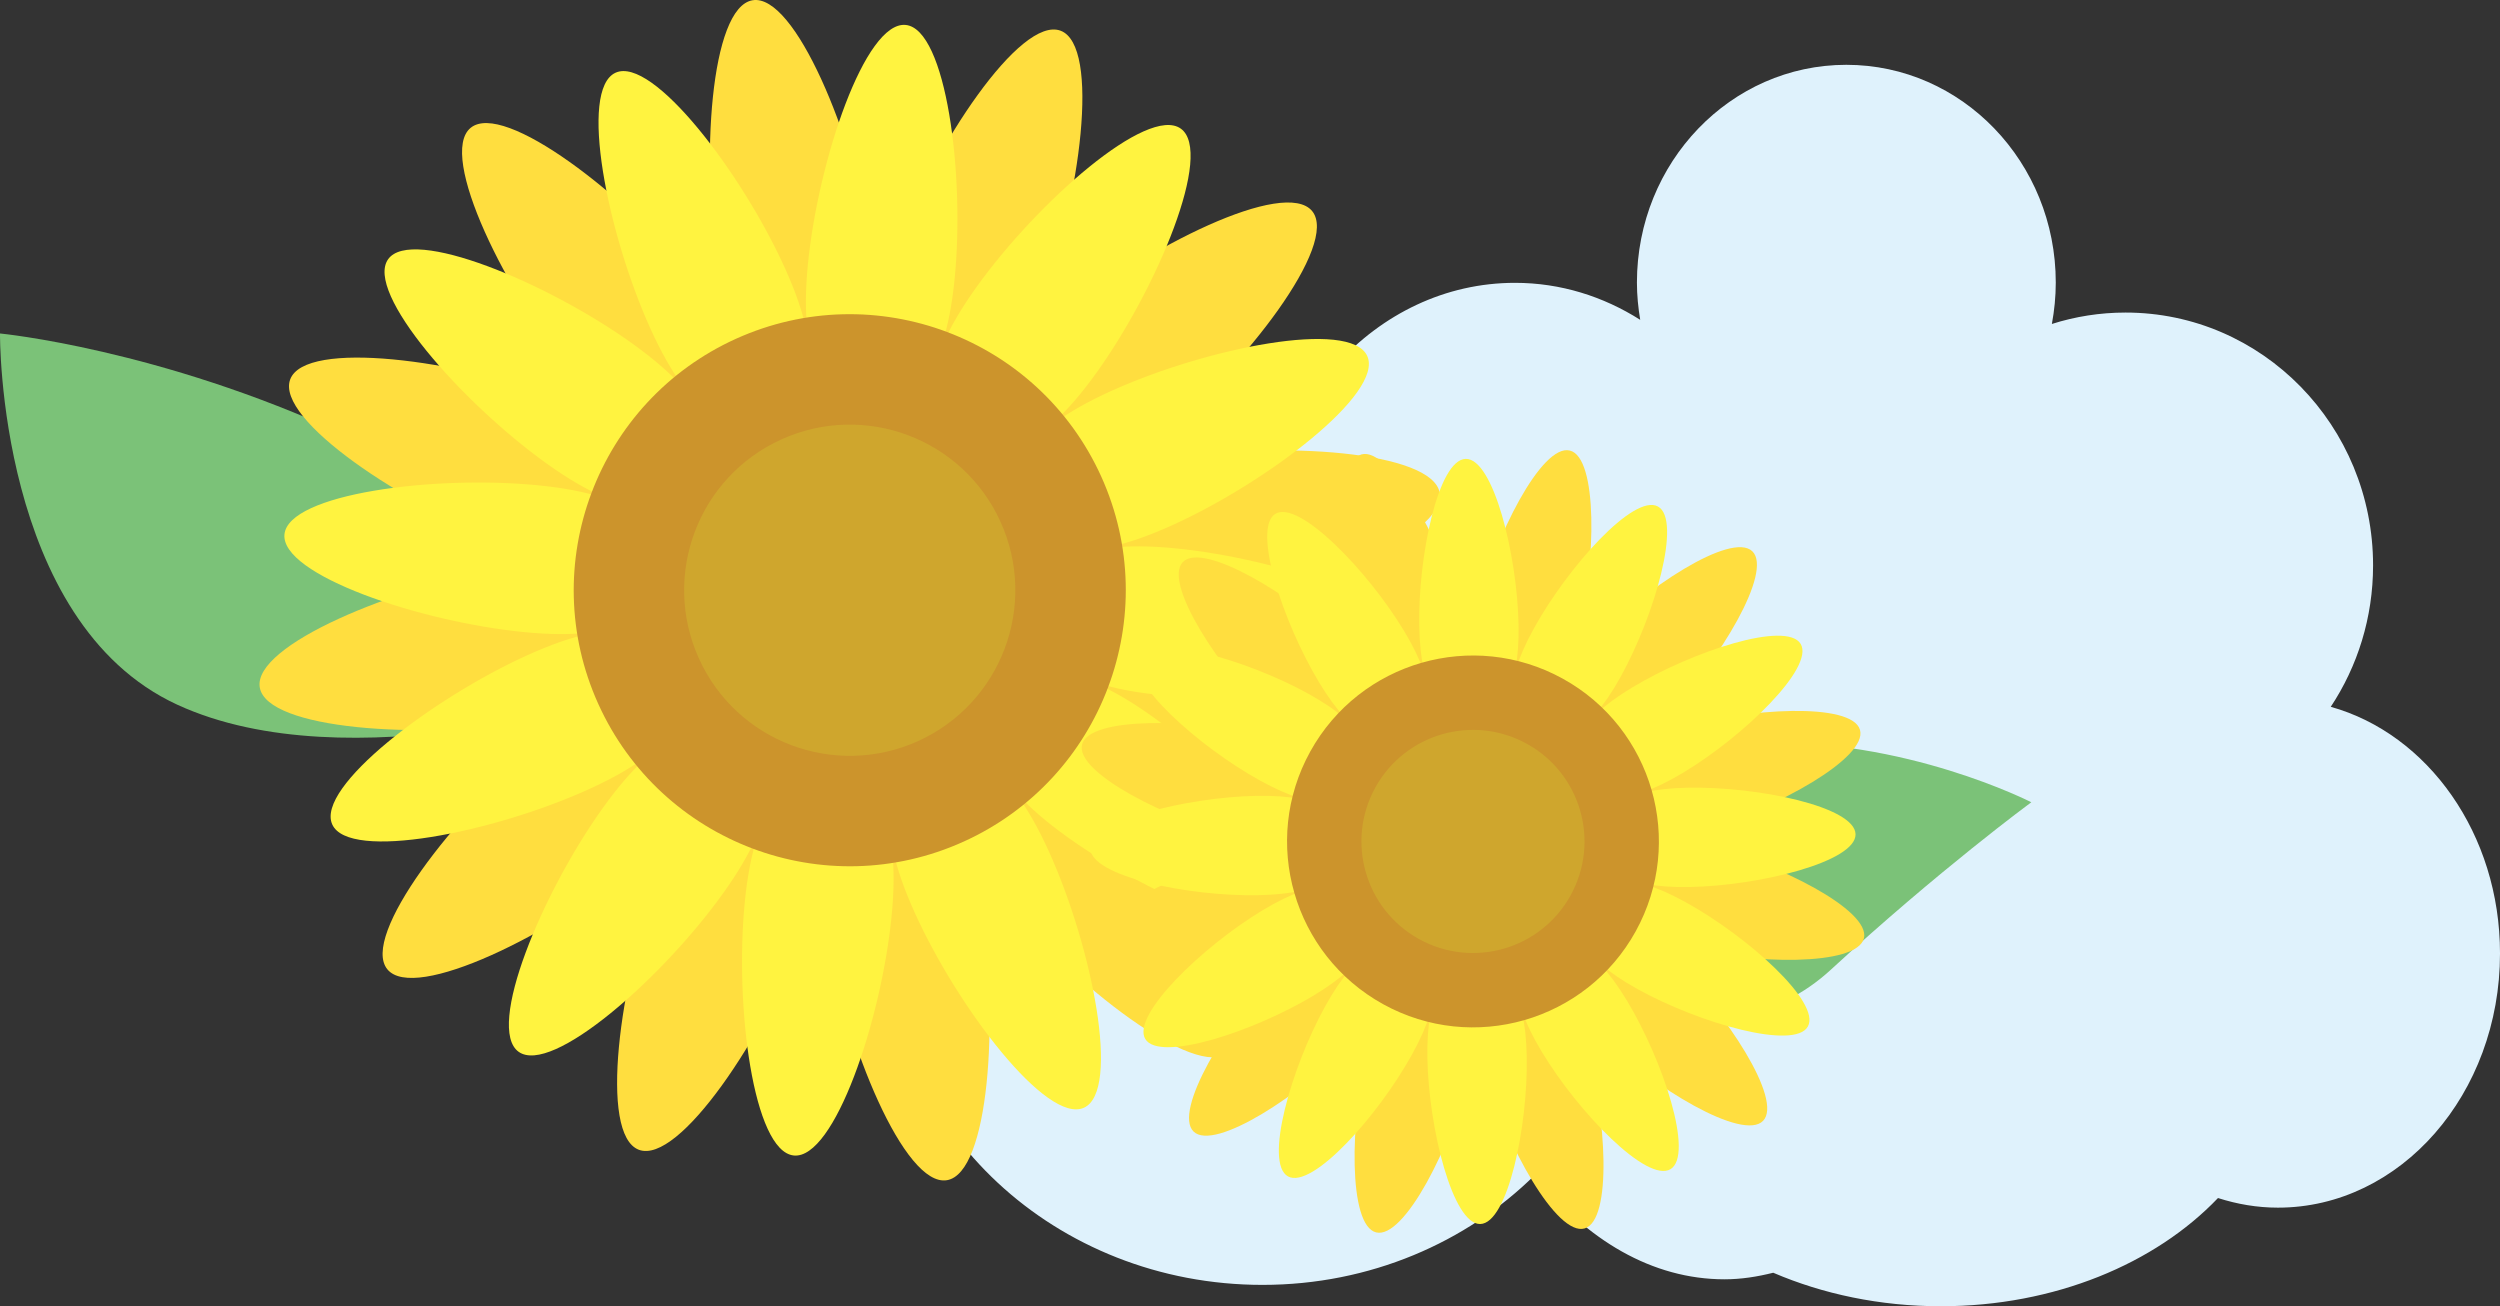 <?xml version="1.0" encoding="utf-8"?>
<!-- Generator: Adobe Illustrator 23.0.3, SVG Export Plug-In . SVG Version: 6.00 Build 0)  -->
<svg version="1.1" xmlns="http://www.w3.org/2000/svg" xmlns:xlink="http://www.w3.org/1999/xlink" x="0px" y="0px"
	 viewBox="0 0 403.325 210.738" enable-background="new 0 0 403.325 210.738" xml:space="preserve">
<rect x="0" y="0" width="403.325" height="210.738" fill="#333333" stroke="none"/>
<g id="Layer_4">
	<path fill="#DFF2FC" d="M376.021,114.03c4.311-6.513,6.827-14.364,6.827-22.816c0-22.526-17.877-40.789-39.929-40.789
		c-4.139,0-8.135,0.644-11.89,1.84c0.4-2.164,0.628-4.393,0.628-6.679c0-19.403-15.126-35.13-33.786-35.13
		c-18.659,0-33.786,15.727-33.786,35.13c0,2.054,0.204,4.055,0.53,6.013c-5.959-3.778-12.844-5.969-20.203-5.969
		c-22.496,0-40.733,20.181-40.733,45.079c0,1.383,0.076,2.746,0.188,4.097c-0.064,0-0.124-0.008-0.188-0.008
		c-33.361,0-60.406,25.182-60.406,56.247c0,31.063,27.046,56.246,60.406,56.246c17.341,0,32.931-6.843,43.949-17.741
		c8.279,10.502,18.941,16.841,30.591,16.841c2.68,0,5.295-0.416,7.854-1.06c7.999,3.431,17.205,5.407,27.028,5.407
		c18.393,0,34.646-6.893,44.728-17.459c3.076,0.986,6.311,1.552,9.663,1.552c19.789,0,35.834-18.361,35.834-41.011
		C403.325,134.543,391.686,118.415,376.021,114.03z"/>
</g>
<g id="Layer_3">
	<g>
		<path fill="#7BC278" d="M0,53.799c0,0-0.419,46.532,28.611,59.895c27.811,12.799,71.422-1.477,71.422-1.477
			S73.31,78.303,55.664,70.139C25.663,56.271,0,53.799,0,53.799z"/>
		<g>
			<g>
				<path fill="#FFDE3F" d="M87.071,120.042c13.734-11.259,20.77-9.785,25.148-4.434c4.392,5.348,4.461,12.541-9.269,23.794
					c-13.734,11.262-36.069,22.334-40.458,16.977C58.108,151.039,73.338,131.303,87.071,120.042z"/>
				<path fill="#FFDE3F" d="M171.232,51.041c-13.734,11.253-13.66,18.446-9.278,23.788c4.382,5.356,11.424,6.828,25.153-4.431
					c13.734-11.256,28.962-30.992,24.582-36.343C207.301,28.71,184.963,39.779,171.232,51.041z"/>
				<path fill="#FFDE3F" d="M106.185,141.72c6.26-16.615,13.091-18.845,19.566-16.408c6.47,2.434,10.132,8.624,3.868,25.245
					c-6.269,16.618-20.081,37.368-26.549,34.937C96.595,183.048,99.919,158.344,106.185,141.72z"/>
				<path fill="#FFDE3F" d="M144.56,39.885c-6.26,16.615-2.601,22.811,3.871,25.245c6.47,2.443,13.302,0.207,19.566-16.414
					c6.267-16.615,9.581-41.32,3.114-43.759C164.638,2.514,150.828,23.27,144.56,39.885z"/>
				<path fill="#FFDE3F" d="M133.573,150.953c-2.882-17.526,1.918-22.883,8.739-24.003c6.828-1.123,13.088,2.408,15.976,19.929
					c2.88,17.529,1.293,42.403-5.526,43.524C145.935,191.531,136.46,168.471,133.573,150.953z"/>
				<path fill="#FFDE3F" d="M115.892,43.563c2.89,17.52,9.15,21.055,15.974,19.928c6.828-1.118,11.625-6.474,8.74-24
					c-2.885-17.52-12.361-40.578-19.189-39.452C114.593,1.158,113.007,26.034,115.892,43.563z"/>
				<path fill="#FFDE3F" d="M161.908,145.243c-11.264-13.733-9.778-20.768-4.432-25.155c5.348-4.388,12.539-4.463,23.796,9.279
					c11.262,13.73,22.331,36.064,16.977,40.452C192.904,174.206,173.167,158.976,161.908,145.243z"/>
				<path fill="#FFDE3F" d="M92.907,61.078c11.256,13.739,18.448,13.664,23.796,9.279c5.348-4.391,6.829-11.423-4.432-25.153
					c-11.26-13.739-30.994-28.966-36.341-24.581C70.578,25.012,81.644,47.354,92.907,61.078z"/>
				<path fill="#FFDE3F" d="M183.595,126.131c-16.618-6.264-18.858-13.095-16.414-19.569c2.438-6.471,8.625-10.135,25.243-3.865
					c16.618,6.265,37.37,20.072,34.93,26.549C224.918,135.714,200.213,132.395,183.595,126.131z"/>
				<path fill="#FFDE3F" d="M81.753,87.745c16.619,6.264,22.802,2.606,25.25-3.865c2.443-6.468,0.201-13.302-16.423-19.566
					c-16.615-6.264-41.318-9.581-43.758-3.115C44.386,67.673,65.141,81.484,81.753,87.745z"/>
				<path fill="#FFDE3F" d="M192.82,98.74c-17.526,2.882-22.877-1.922-24.003-8.739c-1.125-6.828,2.414-13.086,19.931-15.971
					c17.525-2.891,42.403-1.302,43.528,5.52C233.394,86.377,210.337,95.855,192.82,98.74z"/>
				<path fill="#FFDE3F" d="M85.434,116.418c17.522-2.888,21.051-9.147,19.924-15.968c-1.122-6.825-6.477-11.627-23.996-8.742
					c-17.523,2.882-40.578,12.362-39.456,19.187C43.027,117.717,67.908,119.3,85.434,116.418z"/>
			</g>
			<g>
				<path fill="#FFF340" d="M85.088,105.7c15.369-6.96,21.461-3.871,24.17,2.115c2.708,5.989,1.012,12.598-14.362,19.555
					c-15.368,6.963-38.591,11.618-41.292,5.638C50.888,127.019,69.72,112.651,85.088,105.7z"/>
				<path fill="#FFF340" d="M179.282,63.07c-15.369,6.951-17.069,13.572-14.362,19.558c2.709,5.983,8.801,9.075,24.17,2.118
					c15.371-6.957,34.2-21.325,31.489-27.308C217.874,51.454,194.651,56.113,179.282,63.07z"/>
				<path fill="#FFF340" d="M97.289,130.298c9.836-13.71,16.659-14.083,21.999-10.253c5.339,3.83,7.173,10.405-2.665,24.121
					c-9.829,13.704-27.607,29.354-32.949,25.523C78.338,165.859,87.459,144.002,97.289,130.298z"/>
				<path fill="#FFF340" d="M157.555,46.285c-9.833,13.71-7.997,20.285-2.66,24.112c5.34,3.831,12.16,3.457,21.992-10.25
					c9.832-13.713,18.954-35.569,13.615-39.391C185.163,16.922,167.388,32.575,157.555,46.285z"/>
				<path fill="#FFF340" d="M120.16,145.49c1.662-16.785,7.387-20.517,13.923-19.868c6.538,0.644,11.417,5.422,9.755,22.213
					c-1.657,16.788-9.231,39.23-15.77,38.581C121.534,185.77,118.495,162.287,120.16,145.49z"/>
				<path fill="#FFF340" d="M130.342,42.609c-1.66,16.785,3.22,21.566,9.757,22.21c6.538,0.652,12.259-3.081,13.914-19.865
					c1.667-16.793-1.367-40.285-7.901-40.929C139.575,3.382,132.002,25.819,130.342,42.609z"/>
				<path fill="#FFF340" d="M147.566,147.223c-6.957-15.371-3.865-21.463,2.115-24.176c5.986-2.707,12.602-1.009,19.559,14.365
					c6.958,15.371,11.618,38.59,5.631,41.3C168.882,181.416,154.516,162.594,147.566,147.223z"/>
				<path fill="#FFF340" d="M104.939,53.029c6.958,15.371,13.571,17.072,19.558,14.362c5.983-2.71,9.071-8.802,2.118-24.176
					C119.659,27.848,105.292,9.02,99.311,11.73C93.322,14.442,97.983,37.661,104.939,53.029z"/>
				<path fill="#FFF340" d="M172.16,135.016c-13.703-9.836-14.078-16.65-10.25-21.989c3.83-5.345,10.414-7.17,24.121,2.658
					c13.707,9.833,29.357,27.613,25.526,32.949C207.725,153.971,185.87,144.852,172.16,135.016z"/>
				<path fill="#FFF340" d="M88.153,74.756c13.71,9.833,20.285,7.997,24.118,2.661c3.827-5.342,3.454-12.164-10.253-21.992
					c-13.712-9.831-35.567-18.951-39.394-13.615C58.793,47.15,74.44,64.923,88.153,74.756z"/>
				<path fill="#FFF340" d="M187.364,112.148c-16.792-1.655-20.523-7.38-19.872-13.917c0.644-6.54,5.425-11.42,22.216-9.759
					c16.79,1.661,39.226,9.236,38.581,15.768C227.639,110.786,204.15,113.809,187.364,112.148z"/>
				<path fill="#FFF340" d="M84.473,101.97c16.79,1.661,21.572-3.219,22.216-9.756c0.649-6.537-3.084-12.262-19.875-13.92
					c-16.788-1.664-40.272,1.371-40.922,7.908C45.248,92.737,67.687,100.306,84.473,101.97z"/>
			</g>
			<path fill="#CC942C" d="M118.733,54.656c22.406-10.132,48.777-0.19,58.924,22.21c10.131,22.403,0.187,48.777-22.207,58.918
				c-22.404,10.141-48.78,0.198-58.922-22.204C86.39,91.182,96.335,64.797,118.733,54.656z"/>
			<path fill="#CFA62D" d="M126.076,70.883c13.441-6.081,29.269-0.118,35.349,13.322c6.081,13.443,0.115,29.268-13.32,35.357
				c-13.441,6.078-29.269,0.115-35.35-13.331C106.67,92.797,112.631,76.966,126.076,70.883z"/>
		</g>
	</g>
</g>
<g id="Layer_2">
	<g>
		<path fill="#7BC278" d="M249.273,161.832c0,0,10.349-41.025,34.162-41.958c23.811-0.929,44.277,9.554,44.277,9.554
			s-14.841,10.9-32.373,27.041C277.813,172.617,249.273,161.832,249.273,161.832z"/>
		<g>
			<g>
				<path fill="#FFDE3F" d="M269.889,155.096c-8.616-8.295-13.42-7.674-16.65-4.32c-3.233,3.354-3.666,8.181,4.948,16.471
					c8.622,8.295,23.025,16.93,26.255,13.572C287.673,177.468,278.507,163.396,269.889,155.096z"/>
				<path fill="#FFDE3F" d="M217.08,104.254c8.62,8.292,8.184,13.115,4.953,16.471c-3.229,3.358-8.039,3.97-16.651-4.325
					c-8.619-8.293-17.783-22.366-14.557-25.722C194.059,87.322,208.463,95.957,217.08,104.254z"/>
				<path fill="#FFDE3F" d="M255.895,168.634c-3.316-11.492-7.782-13.359-12.26-12.068c-4.476,1.287-7.266,5.247-3.949,16.739
					c3.316,11.497,11.478,26.169,15.952,24.88C260.117,196.896,259.208,180.131,255.895,168.634z"/>
				<path fill="#FFDE3F" d="M235.586,98.194c3.313,11.494,0.523,15.452-3.951,16.739c-4.477,1.296-8.944-0.568-12.259-12.068
					c-3.316-11.49-4.216-28.257,0.254-29.549C224.112,72.022,232.269,86.699,235.586,98.194z"/>
				<path fill="#FFDE3F" d="M237.008,173.358c2.875-11.612-0.058-15.466-4.578-16.584c-4.527-1.12-8.92,0.91-11.798,12.529
					c-2.872,11.612-3.141,28.399,1.376,29.52C226.531,199.943,234.13,184.97,237.008,173.358z"/>
				<path fill="#FFDE3F" d="M254.636,102.204c-2.877,11.607-7.268,13.642-11.791,12.526c-4.525-1.123-7.459-4.979-4.584-16.586
					c2.879-11.614,10.478-26.585,15-25.458C257.785,73.794,257.516,90.584,254.636,102.204z"/>
				<path fill="#FFDE3F" d="M218.286,168.002c8.301-8.613,7.681-13.419,4.326-16.649c-3.356-3.232-8.181-3.67-16.477,4.953
					c-8.298,8.618-16.925,23.019-13.566,26.255C195.923,185.788,209.99,176.625,218.286,168.002z"/>
				<path fill="#FFDE3F" d="M269.132,115.195c-8.293,8.623-13.12,8.18-16.475,4.953c-3.355-3.234-3.975-8.038,4.327-16.653
					c8.298-8.618,22.362-17.786,25.72-14.555C286.062,92.179,277.433,106.577,269.132,115.195z"/>
				<path fill="#FFDE3F" d="M204.751,154.009c11.493-3.312,13.364-7.78,12.072-12.254c-1.292-4.481-5.251-7.269-16.743-3.957
					c-11.495,3.317-26.169,11.477-24.88,15.953C176.491,158.23,193.256,157.326,204.751,154.009z"/>
				<path fill="#FFDE3F" d="M275.194,133.701c-11.497,3.312-15.455,0.527-16.745-3.952c-1.295-4.476,0.575-8.939,12.071-12.256
					c11.492-3.319,28.258-4.221,29.551,0.255C301.358,122.227,286.682,130.382,275.194,133.701z"/>
				<path fill="#FFDE3F" d="M200.027,135.122c11.613,2.874,15.462-0.057,16.586-4.581c1.117-4.523-0.921-8.917-12.529-11.789
					c-11.61-2.881-28.398-3.148-29.521,1.371C173.443,124.647,188.419,132.25,200.027,135.122z"/>
				<path fill="#FFDE3F" d="M271.183,152.754c-11.608-2.877-13.644-7.273-12.522-11.791c1.116-4.521,4.973-7.457,16.583-4.586
					c11.606,2.882,26.581,10.476,25.462,15.001C299.586,155.897,282.797,155.63,271.183,152.754z"/>
			</g>
			<g>
				<path fill="#FFF340" d="M271.991,145.577c-9.949-5.501-14.202-3.749-16.344,0.117c-2.138,3.878-1.354,8.411,8.593,13.907
					c9.947,5.501,25.29,9.867,27.427,5.999C293.809,161.727,281.936,151.066,271.991,145.577z"/>
				<path fill="#FFF340" d="M211.029,111.896c9.948,5.494,10.733,10.031,8.594,13.904c-2.14,3.873-6.395,5.621-16.343,0.124
					c-9.946-5.494-21.818-16.15-19.678-20.018C185.74,102.031,201.081,106.407,211.029,111.896z"/>
				<path fill="#FFF340" d="M262.479,161.437c-5.872-9.734-10.432-10.35-14.222-8.059c-3.789,2.283-5.377,6.6,0.494,16.332
					c5.867,9.732,16.964,21.19,20.757,18.909C273.297,186.33,268.346,171.169,262.479,161.437z"/>
				<path fill="#FFF340" d="M226.518,101.79c5.868,9.732,4.281,14.058,0.496,16.337c-3.793,2.288-8.353,1.67-14.218-8.059
					c-5.866-9.737-10.82-24.898-7.031-27.177C209.554,80.605,220.652,92.058,226.518,101.79z"/>
				<path fill="#FFF340" d="M246.308,170.413c-0.218-11.361-3.858-14.177-8.282-14.088c-4.427,0.082-7.96,3.031-7.746,14.392
					c0.215,11.361,4.098,26.835,8.523,26.755C243.227,197.387,246.524,181.776,246.308,170.413z"/>
				<path fill="#FFF340" d="M244.988,100.789c0.214,11.356-3.318,14.307-7.741,14.385c-4.428,0.087-8.066-2.727-8.279-14.086
					c-0.219-11.366,3.079-26.974,7.504-27.056C240.893,73.947,244.773,89.421,244.988,100.789z"/>
				<path fill="#FFF340" d="M227.812,170.1c5.498-9.939,3.745-14.198-0.123-16.338c-3.873-2.144-8.409-1.354-13.904,8.595
					c-5.495,9.947-9.87,25.287-5.993,27.431C211.664,191.925,222.319,180.056,227.812,170.1z"/>
				<path fill="#FFF340" d="M261.484,109.145c-5.492,9.946-10.027,10.734-13.9,8.597c-3.872-2.147-5.621-6.404-0.126-16.348
					c5.494-9.949,16.147-21.817,20.022-19.678C271.355,83.858,266.982,99.196,261.484,109.145z"/>
				<path fill="#FFF340" d="M211.952,160.593c9.731-5.872,10.345-10.426,8.064-14.217c-2.287-3.796-6.609-5.372-16.339,0.487
					c-9.733,5.872-21.193,16.968-18.908,20.759C187.055,171.41,202.216,166.458,211.952,160.593z"/>
				<path fill="#FFF340" d="M271.589,124.631c-9.729,5.869-14.047,4.285-16.333,0.492c-2.284-3.786-1.669-8.348,8.066-14.21
					c9.728-5.867,24.895-10.82,27.178-7.031C292.785,107.668,281.327,118.766,271.589,124.631z"/>
				<path fill="#FFF340" d="M202.972,144.422c11.362-0.215,14.173-3.854,14.089-8.283c-0.081-4.425-3.031-7.959-14.393-7.742
					c-11.368,0.217-26.836,4.094-26.753,8.519C176,141.341,191.61,144.635,202.972,144.422z"/>
				<path fill="#FFF340" d="M272.602,143.102c-11.362,0.212-14.308-3.312-14.393-7.742c-0.085-4.422,2.727-8.066,14.089-8.281
					c11.363-0.217,26.973,3.079,27.058,7.506C299.437,139.008,283.964,142.887,272.602,143.102z"/>
			</g>
			<path fill="#CC942C" d="M252.138,109.498c-14.501-8.01-32.744-2.746-40.756,11.753c-8.007,14.499-2.741,32.74,11.749,40.75
				c14.501,8.015,32.744,2.751,40.755-11.748C271.896,135.757,266.633,117.508,252.138,109.498z"/>
			<path fill="#CFA62D" d="M246.336,120.001c-8.7-4.809-19.649-1.649-24.454,7.047c-4.802,8.704-1.643,19.646,7.051,24.453
				c8.699,4.81,19.647,1.652,24.452-7.05C258.19,135.752,255.037,124.803,246.336,120.001z"/>
		</g>
	</g>
</g>
</svg>
